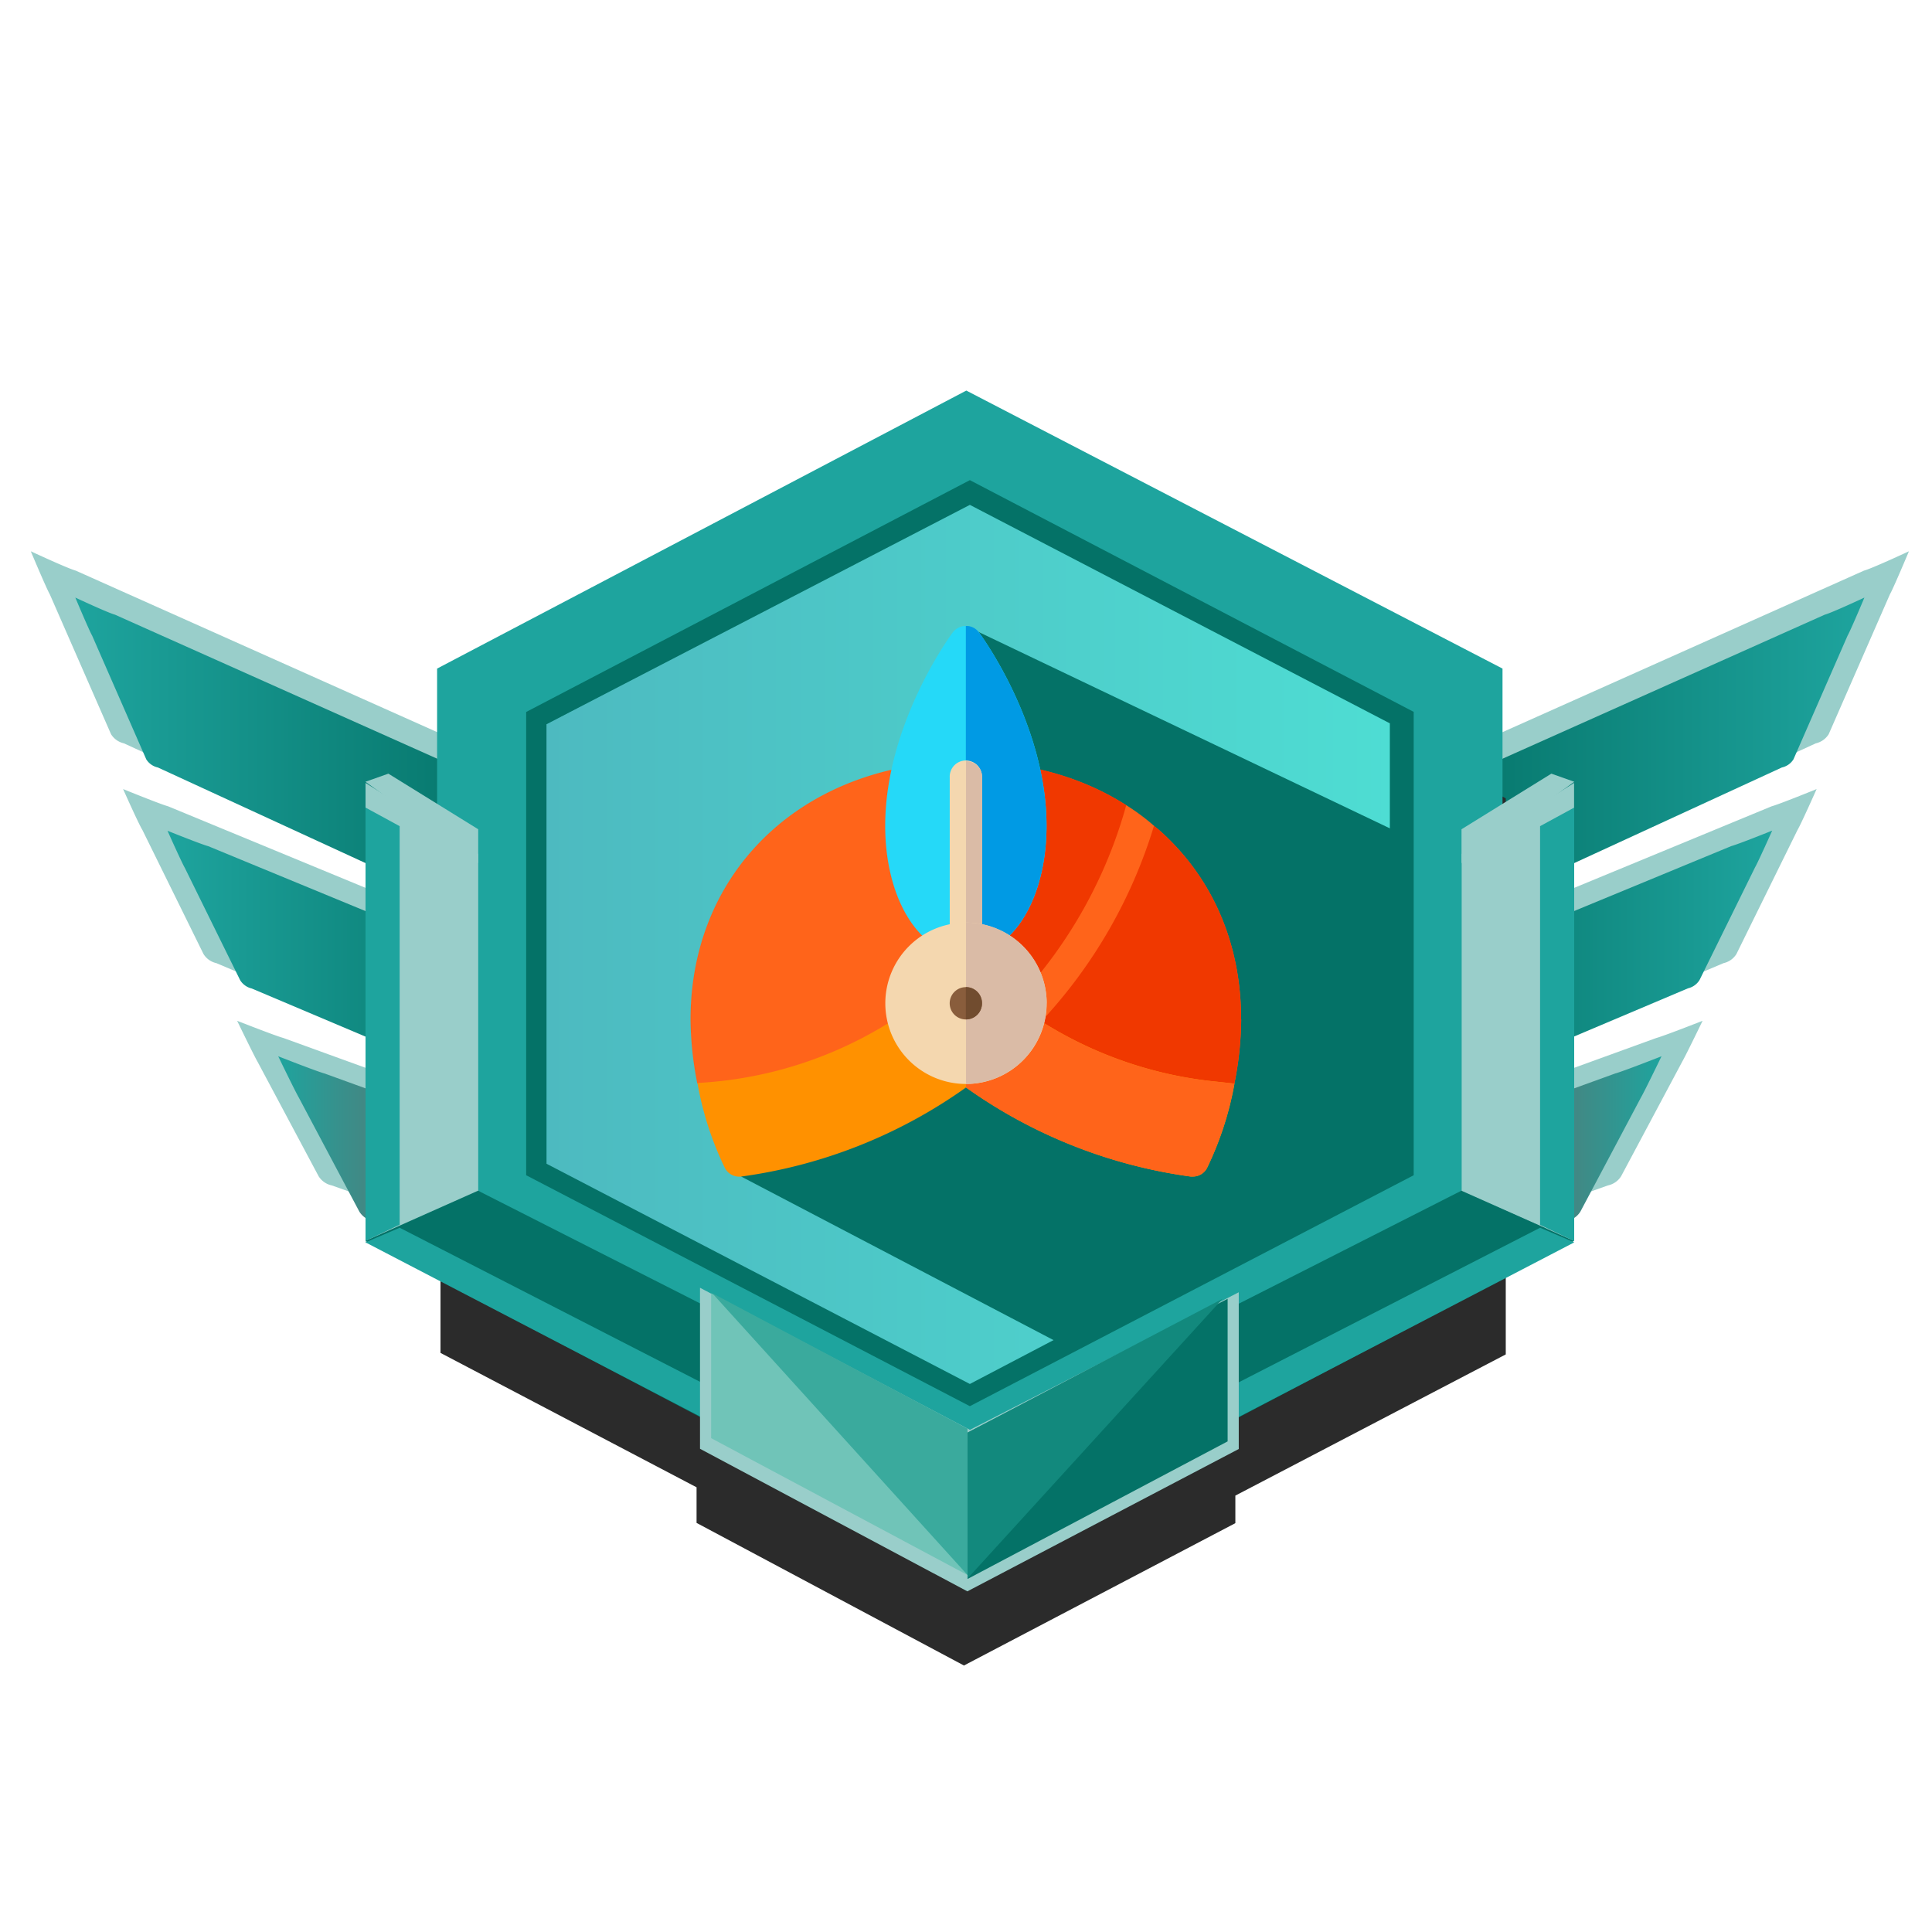 <svg xmlns="http://www.w3.org/2000/svg" xmlns:xlink="http://www.w3.org/1999/xlink" viewBox="0 0 500 500"><defs><style>.a{fill:none;}.b{fill:url(#a);}.c{fill:url(#b);}.d{fill:url(#c);}.e{fill:url(#d);}.f{fill:url(#e);}.g{fill:url(#f);}.h{fill:url(#g);}.i{fill:url(#h);}.j{fill:url(#i);}.k{fill:url(#j);}.l{fill:url(#k);}.m{fill:url(#l);}.n{fill:#2b2b2b;}.o{fill:#1ea49e;}.p{fill:url(#m);}.q{fill:url(#n);}.r{fill:url(#o);}.s{fill:url(#p);}.t{fill:#99ceca;}.u{fill:#047267;}.v{fill:url(#q);}.w{fill:url(#r);}.x{fill:#70c4b8;}.y{fill:#3aaa9d;}.z{fill:#12897d;}.aa{fill:#ff641a;}.ab{clip-path:url(#s);}.ac{fill:#f03800;}.ad{fill:#ff9100;}.ae{fill:#25d9f8;}.af{fill:#009ae4;}.ag{fill:#f4d7af;}.ah{fill:#dabba6;}.ai{fill:#895d3c;}.aj{fill:#714c2f;}</style><linearGradient id="a" x1="61.35" y1="293.17" x2="129.06" y2="293.17" gradientUnits="userSpaceOnUse"><stop offset="0" stop-color="#99ceca"/><stop offset="1" stop-color="#99ceca"/></linearGradient><linearGradient id="b" x1="31.86" y1="244.19" x2="138.45" y2="244.19" xlink:href="#a"/><linearGradient id="c" x1="8" y1="191.82" x2="137.59" y2="191.82" xlink:href="#a"/><linearGradient id="d" x1="19.49" y1="198.12" x2="134.06" y2="198.12" gradientUnits="userSpaceOnUse"><stop offset="0" stop-color="#1ea49e"/><stop offset="1" stop-color="#047267"/></linearGradient><linearGradient id="e" x1="43.35" y1="251.14" x2="139.93" y2="251.14" xlink:href="#d"/><linearGradient id="f" x1="71.95" y1="302.35" x2="139.66" y2="302.35" gradientUnits="userSpaceOnUse"><stop offset="0" stop-color="#1ea49e"/><stop offset="1" stop-color="#895151"/></linearGradient><linearGradient id="g" x1="440.65" y1="293.17" x2="372.94" y2="293.17" xlink:href="#a"/><linearGradient id="h" x1="470.14" y1="244.19" x2="363.55" y2="244.19" xlink:href="#a"/><linearGradient id="i" x1="494" y1="191.82" x2="364.41" y2="191.82" xlink:href="#a"/><linearGradient id="j" x1="367.94" y1="198.12" x2="482.51" y2="198.12" gradientUnits="userSpaceOnUse"><stop offset="0" stop-color="#047267"/><stop offset="1" stop-color="#1ea49e"/></linearGradient><linearGradient id="k" x1="-7649.95" y1="251.14" x2="-7553.37" y2="251.14" gradientTransform="matrix(-1, 0, 0, 1, -7191.3, 0)" xlink:href="#d"/><linearGradient id="l" x1="-7621.35" y1="302.35" x2="-7553.64" y2="302.35" gradientTransform="matrix(-1, 0, 0, 1, -7191.3, 0)" xlink:href="#f"/><linearGradient id="m" x1="141.39" y1="244.19" x2="360.57" y2="244.19" gradientUnits="userSpaceOnUse"><stop offset="0" stop-color="#4dbac0"/><stop offset="1" stop-color="#4eddd3"/></linearGradient><linearGradient id="n" x1="136.13" y1="244.09" x2="365.87" y2="244.09" gradientUnits="userSpaceOnUse"><stop offset="0" stop-color="#047267"/><stop offset="0.52" stop-color="#047267"/><stop offset="1" stop-color="#047267"/></linearGradient><linearGradient id="o" x1="119.93" y1="337.33" x2="198.83" y2="337.33" gradientUnits="userSpaceOnUse"><stop offset="0" stop-color="#845344"/><stop offset="1" stop-color="#9e604a"/></linearGradient><linearGradient id="p" x1="303.1" y1="338.93" x2="377.32" y2="338.93" gradientUnits="userSpaceOnUse"><stop offset="0" stop-color="#4f3129"/><stop offset="1" stop-color="#845344"/></linearGradient><linearGradient id="q" x1="94.6" y1="265.08" x2="103.43" y2="265.08" gradientUnits="userSpaceOnUse"><stop offset="0" stop-color="#1ea49e"/><stop offset="1" stop-color="#1ea49e"/></linearGradient><linearGradient id="r" x1="398.57" y1="265.08" x2="407.4" y2="265.08" xlink:href="#q"/><clipPath id="s"><rect class="a" x="178.71" y="162" width="142.51" height="142.51"/></clipPath></defs><title>significant_vizier</title><path class="b" d="M129.06,288.85,73.37,268.64c-2.09-.56-12-4.46-12-4.46s4.35,9,5.28,10.59l15.8,29.63a5.33,5.33,0,0,0,3.44,2.39l43.19,15.37Z"/><path class="c" d="M138.45,247.89,43.53,208.68c-2.08-.56-11.67-4.47-11.67-4.47s4,9,5,10.6l15.8,32.08A5.24,5.24,0,0,0,56,249.26l82.5,34.91Z"/><path class="d" d="M137.59,200.4l-118-52.73c-2.07-.55-11.62-5-11.62-5s4,9.54,4.93,11.16L28.73,190a5.29,5.29,0,0,0,3.36,2.38L137.59,241Z"/><path class="e" d="M134.06,205.7,29.76,159.08c-1.83-.48-10.27-4.43-10.27-4.43s3.54,8.43,4.36,9.86l14,32a4.7,4.7,0,0,0,3,2.11l93.27,42.94Z"/><path class="f" d="M139.93,254.5,53.92,219c-1.89-.5-10.57-4-10.57-4s3.63,8.13,4.48,9.6l14.32,29.07a4.8,4.8,0,0,0,3,2.15l74.75,31.62Z"/><path class="g" d="M139.66,298,84,277.82c-2.09-.56-12-4.46-12-4.46s4.35,9,5.28,10.59L93,313.57a5.33,5.33,0,0,0,3.45,2.4l43.18,15.37Z"/><path class="h" d="M372.94,288.85l55.69-20.21c2.09-.56,12-4.46,12-4.46s-4.35,9-5.28,10.59l-15.8,29.63a5.33,5.33,0,0,1-3.44,2.39l-43.19,15.37Z"/><path class="i" d="M363.55,247.89l94.92-39.21c2.08-.56,11.67-4.47,11.67-4.47s-4,9-4.95,10.6l-15.8,32.08a5.24,5.24,0,0,1-3.34,2.37l-82.5,34.91Z"/><path class="j" d="M364.41,200.4l118-52.73c2.07-.55,11.62-5,11.62-5s-4,9.54-4.93,11.16L473.27,190a5.29,5.29,0,0,1-3.36,2.38L364.41,241Z"/><path class="k" d="M367.94,205.7l104.3-46.62c1.83-.48,10.27-4.43,10.27-4.43s-3.54,8.43-4.36,9.86l-14,32a4.7,4.7,0,0,1-3,2.11l-93.27,42.94Z"/><path class="l" d="M362.07,254.5l86-35.54c1.89-.5,10.57-4,10.57-4s-3.63,8.13-4.48,9.6l-14.32,29.07a4.8,4.8,0,0,1-3,2.15l-74.75,31.62Z"/><path class="m" d="M362.34,298,418,277.82c2.09-.56,12-4.46,12-4.46s-4.35,9-5.28,10.59L409,313.57a5.33,5.33,0,0,1-3.45,2.4l-43.18,15.37Z"/><polygon class="n" points="389.69 206.61 251.85 134.66 114 206.61 114 350.13 180.27 384.91 180.27 394.13 249.47 431.03 319.71 394.19 319.71 387.06 389.69 350.52 389.69 206.61"/><polygon class="o" points="388.85 316.94 250.08 388.9 113.12 316.55 113.12 173.03 250.08 101.08 388.85 173.03 388.85 316.94"/><polygon class="p" points="359.65 301.75 250.96 358.52 141.43 301.75 141.39 187.43 251 129.86 360.57 187.43 359.65 301.75"/><path class="q" d="M251,124.26l-114.83,60V304.15L251,363.92l114.86-59.77,0-119.92ZM359.69,301.18,251,358.17l-109.57-57V187.43L251,130.66,359.69,187.2Z"/><polygon class="r" points="198.83 361.72 198.83 353.88 119.93 312.95 119.93 320.34 198.83 361.72"/><polygon class="s" points="303.1 362.52 303.1 354.68 377.32 315.35 377.32 323.34 303.1 362.52"/><path class="t" d="M123.76,309V221L94.6,202.62V321.74Z"/><polygon class="u" points="232.41 363.32 123.72 308.15 94.56 321.14 232.41 393.7 232.41 363.32"/><path class="v" d="M94.6,209V321.14l8.83-4.19V213.81Z"/><path class="o" d="M94.59,321.52l114.85,59.76,0-9.17-106-54.37Z"/><path class="t" d="M407.37,321.14V202.62L378.28,221v87.35Z"/><polygon class="u" points="269.52 363.32 378.21 308.15 407.37 321.14 269.52 393.7 269.52 363.32"/><path class="w" d="M398.57,213.81V317l8.83,4.19V209Z"/><path class="o" d="M398.57,317.74l-106,54.37,0,9.17,114.85-59.76Z"/><path class="t" d="M401.49,200.22l-23.25,14.39v8.79l29.18-21.08Z"/><path class="t" d="M94.58,202.32l29.18,21.08v-8.79l-23.25-14.39Z"/><polygon class="t" points="250.35 411.84 181.16 374.94 181.16 333.27 251.01 370.04 320.59 334.44 320.59 375 250.35 411.84"/><polygon class="x" points="250.41 407.63 184.04 372.19 184.04 334.68 250.53 373.75 250.41 407.63"/><polygon class="y" points="184.33 334.68 250.39 369.74 250.39 407.61 184.33 334.68"/><polygon class="u" points="250.41 408.63 317.71 373.03 317.71 336.13 250.54 370.74 250.41 408.63"/><polygon class="z" points="316.4 336.13 250.39 370.74 250.39 408.52 316.4 336.13"/><polygon class="u" points="191.82 304.49 273 347 362 304 362 226 361 215 250 162 191.82 304.49"/><path class="aa" d="M321.22,263.82a87.53,87.53,0,0,1-1.76,16.62L297,285.2a112.53,112.53,0,0,1-46.95-25.14l-.09.09a113.8,113.8,0,0,1-55.55,27l-13.95-6.76a87.5,87.5,0,0,1-1.75-16.54c0-37.91,28.17-65.29,68-66.71,1.08,0,2.17-.09,3.25-.09,15.62,0,29.9,3.93,41.5,11.36l2.17,8.68,5-3.34a34,34,0,0,1,3.17,2.76c12.52,12,19.4,28.39,19.4,47.34Zm0,0"/><g class="ab"><path class="ac" d="M321.22,263.82a87.53,87.53,0,0,1-1.76,16.62L297,285.2a112.53,112.53,0,0,1-46.95-25.14l-.09.09V197c15.62,0,29.9,3.93,41.5,11.36l2.17,8.68,5-3.34a34,34,0,0,1,3.17,2.76c12.52,12,19.4,28.39,19.4,47.34Zm0,0"/><path class="ad" d="M314.87,279.94A103.81,103.81,0,0,1,253,251.38a4.17,4.17,0,0,0-3-1.17,4.11,4.11,0,0,0-2.83,1.17,104.17,104.17,0,0,1-66.67,28.89,83.59,83.59,0,0,0,7,21.8,4.2,4.2,0,0,0,4.34,2.42A130.59,130.59,0,0,0,250,281.44a130.67,130.67,0,0,0,58.15,23.05h.58a4.12,4.12,0,0,0,3.76-2.42,83.79,83.79,0,0,0,7-21.63Zm0,0"/></g><path class="aa" d="M319.46,280.44a83.91,83.91,0,0,1-7,21.63,4.12,4.12,0,0,1-3.76,2.42h-.58A130.67,130.67,0,0,1,250,281.44V250.21a4.17,4.17,0,0,1,3,1.17,103.81,103.81,0,0,0,61.9,28.56Zm0,0"/><path class="ae" d="M253.22,163.5a4.28,4.28,0,0,0-6.51,0c-.75.92-17.62,24-17.62,50.22,0,19,8.93,33.4,20.87,33.4s20.88-14.36,20.88-33.4c0-26.22-16.87-49.3-17.62-50.22Zm0,0"/><path class="af" d="M270.84,213.72c0,19-8.93,33.4-20.88,33.4V162a4,4,0,0,1,3.26,1.5c.75.92,17.62,24,17.62,50.22Zm0,0"/><path class="ag" d="M254.14,201.2V243a4.18,4.18,0,0,1-8.35,0V201.2a4.18,4.18,0,1,1,8.35,0Zm0,0"/><path class="ah" d="M250,247.12V197a4.14,4.14,0,0,1,4.18,4.18V243a4.13,4.13,0,0,1-4.18,4.17Zm0,0"/><path class="aa" d="M298.65,213.72a129.11,129.11,0,0,1-29,50.44,4.52,4.52,0,0,1-3.09,1.33,4.31,4.31,0,0,1-2.84-1.17,4.18,4.18,0,0,1-.25-5.84,120.66,120.66,0,0,0,28-50.1,55.08,55.08,0,0,1,7.19,5.34Zm0,0"/><path class="ag" d="M250,238.77a20.88,20.88,0,1,0,20.88,20.88A20.88,20.88,0,0,0,250,238.77Zm0,0"/><path class="ah" d="M270.84,259.65A20.88,20.88,0,0,1,250,280.52V238.77a20.88,20.88,0,0,1,20.88,20.88Zm0,0"/><path class="ai" d="M254.14,259.65a4.18,4.18,0,1,1-4.18-4.18,4.13,4.13,0,0,1,4.18,4.18Zm0,0"/><path class="aj" d="M254.14,259.65a4.13,4.13,0,0,1-4.18,4.17v-8.35a4.14,4.14,0,0,1,4.18,4.18Zm0,0"/></svg>